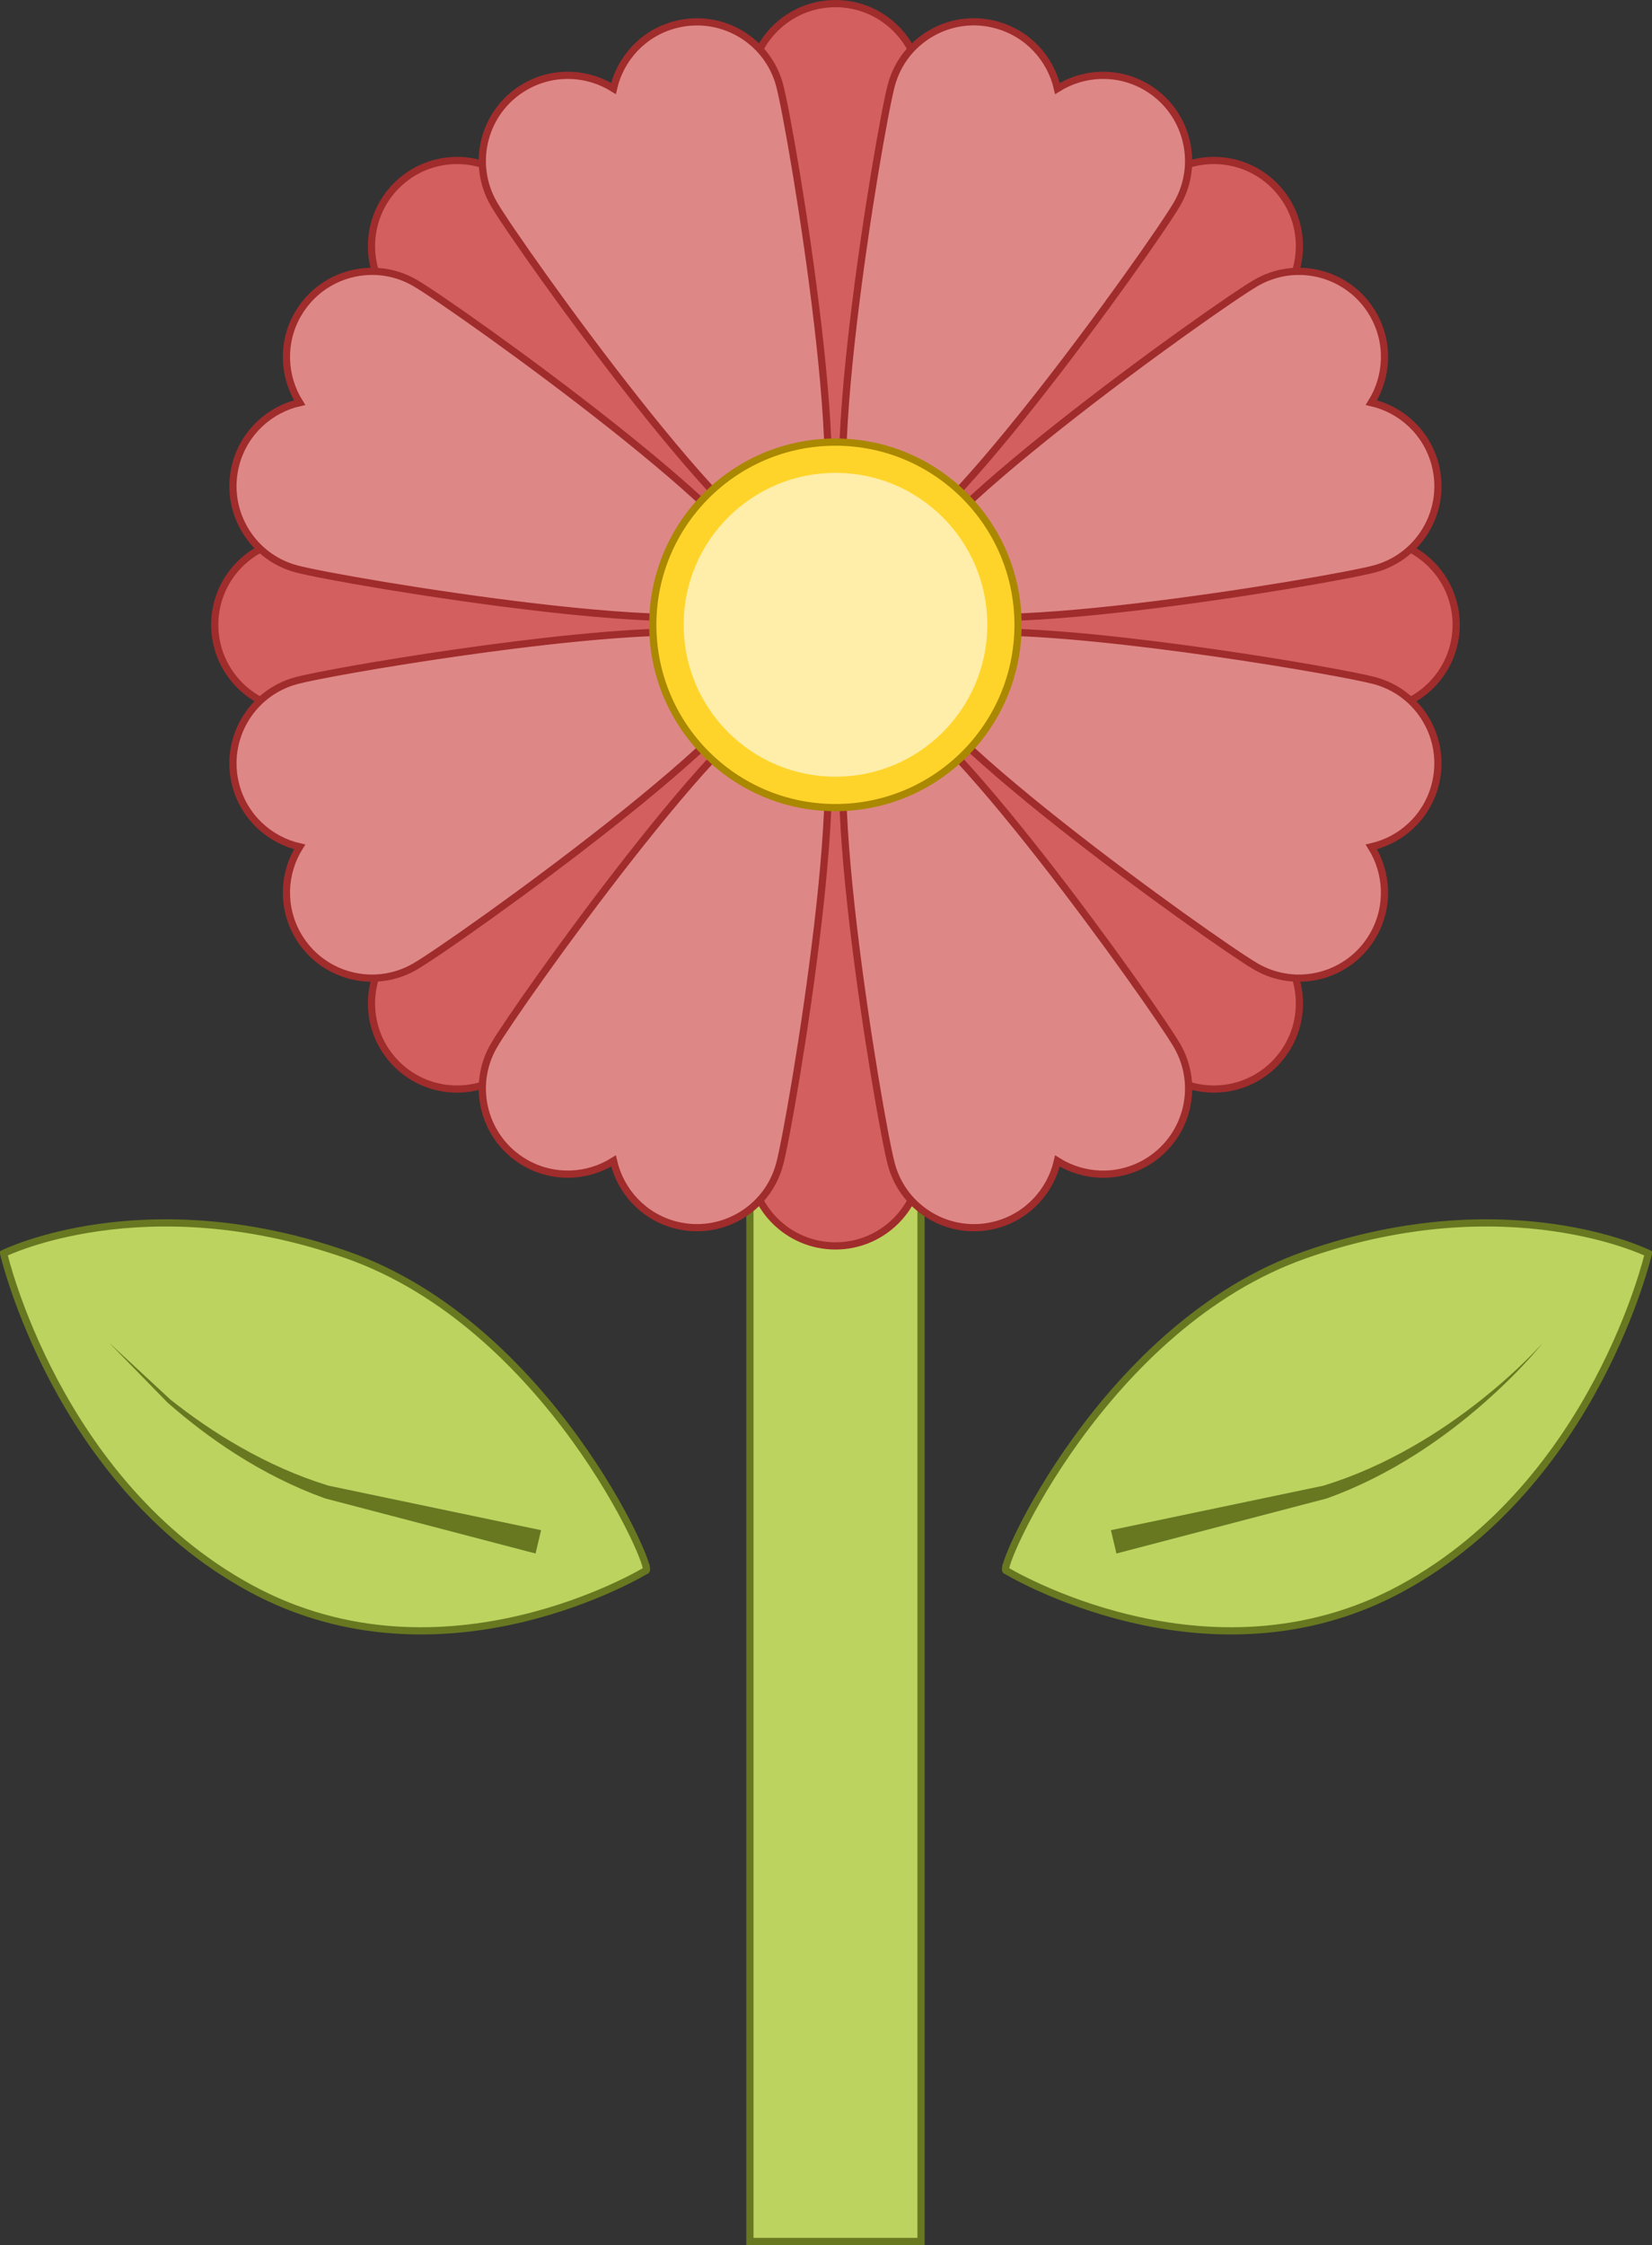 <?xml version="1.0" encoding="UTF-8" standalone="no"?>
<!-- Created with Inkscape (http://www.inkscape.org/) -->
<svg
    xmlns:inkscape="http://www.inkscape.org/namespaces/inkscape"
    xmlns:rdf="http://www.w3.org/1999/02/22-rdf-syntax-ns#"
    xmlns="http://www.w3.org/2000/svg"
    xmlns:cc="http://creativecommons.org/ns#"
    xmlns:dc="http://purl.org/dc/elements/1.1/"
    xmlns:sodipodi="http://sodipodi.sourceforge.net/DTD/sodipodi-0.dtd"
    xmlns:svg="http://www.w3.org/2000/svg"
    xmlns:ns1="http://sozi.baierouge.fr"
    xmlns:xlink="http://www.w3.org/1999/xlink"
    id="svg3902"
    sodipodi:docname="New document 5"
    viewBox="0 0 688.31 934.76"
    version="1.1"
    inkscape:version="0.47 r22583"
  >
  <rect x="0" y="0" width="688.31" height="934.76" fill="#333333" stroke="none"/>
  <sodipodi:namedview
      id="base"
      bordercolor="#666666"
      inkscape:pageshadow="2"
      inkscape:window-y="3"
      pagecolor="#ffffff"
      inkscape:window-height="575"
      inkscape:window-maximized="1"
      inkscape:zoom="0.35"
      inkscape:window-x="-5"
      showgrid="false"
      borderopacity="1.0"
      inkscape:current-layer="layer1"
      inkscape:cx="1273.4386"
      inkscape:cy="158.80841"
      inkscape:window-width="1024"
      inkscape:pageopacity="0.0"
      inkscape:document-units="px"
  />
  <g
      id="layer1"
      inkscape:label="Layer 1"
      inkscape:groupmode="layer"
      transform="translate(898.44 243.59)"
    >
    <path
        id="path2818"
        inkscape:tile-x0="-290.38518"
        style="fill:#de8787"
        inkscape:tile-w="71.29993"
        d="m-514.69-206.44c0 19.689-15.961 186.03-35.65 186.03s-35.65-166.34-35.65-186.03c0-19.689 15.961-35.65 35.65-35.65s35.65 15.961 35.65 35.65z"
        sodipodi:nodetypes="csssc"
        inkscape:transform-center-y="-147.78532"
        inkscape:tile-h="221.67797"
        inkscape:tile-cx="-254.73521"
        inkscape:tile-cy="371.86465"
        inkscape:tile-y0="113.24035"
    />
    <rect
        id="rect3060"
        style="stroke:#677821;stroke-width:3;fill:#bcd35f"
        ry="0"
        height="612.33"
        width="71.3"
        y="77.337"
        x="-585.99"
    />
    <g
        id="g3047"
        style="stroke:#a02c2c;stroke-width:3"
        transform="translate(-295.61 -355.33)"
      >
      <path
          id="use2837"
          inkscape:tile-x0="-290.38518"
          style="stroke:#a02c2c;stroke-width:3;fill:#d35f5f"
          d="m-219.09 148.89c0 19.689-15.961 186.03-35.65 186.03s-35.65-166.34-35.65-186.03c0-19.689 15.961-35.65 35.65-35.65s35.65 15.961 35.65 35.65z"
          sodipodi:nodetypes="csssc"
          inkscape:transform-center-y="-147.78532"
          inkscape:tile-y0="113.24035"
      />
      <path
          id="use2839"
          inkscape:tile-x0="-290.38518"
          style="stroke:#a02c2c;stroke-width:3;fill:#d35f5f"
          d="m-71.86 239.41c-13.922 13.922-142.83 120.26-156.75 106.33-13.922-13.922 92.411-142.83 106.33-156.75 13.922-13.922 36.494-13.922 50.417 0 13.922 13.922 13.922 36.494 0 50.417z"
          sodipodi:nodetypes="csssc"
          inkscape:transform-center-y="-147.78532"
          inkscape:tile-y0="113.24035"
      />
      <path
          id="use2841"
          inkscape:tile-x0="-290.38518"
          style="stroke:#a02c2c;stroke-width:3;fill:#d35f5f"
          d="m-31.761 407.51c-19.689 0-186.03-15.961-186.03-35.65s166.34-35.65 186.03-35.65c19.689 0 35.65 15.961 35.65 35.65s-15.961 35.65-35.65 35.65z"
          sodipodi:nodetypes="csssc"
          inkscape:transform-center-y="-147.78532"
          inkscape:tile-y0="113.24035"
      />
      <path
          id="use2843"
          inkscape:tile-x0="-290.38518"
          style="stroke:#a02c2c;stroke-width:3;fill:#d35f5f"
          d="m-122.28 554.74c-13.922-13.922-120.26-142.83-106.33-156.75 13.922-13.922 142.83 92.411 156.75 106.33 13.922 13.922 13.922 36.494 0 50.417-13.922 13.922-36.494 13.922-50.417 0z"
          sodipodi:nodetypes="csssc"
          inkscape:transform-center-y="-147.78532"
          inkscape:tile-y0="113.24035"
      />
      <path
          id="use2845"
          inkscape:tile-x0="-290.38518"
          style="stroke:#a02c2c;stroke-width:3;fill:#d35f5f"
          d="m-290.39 594.84c0-19.689 15.961-186.03 35.65-186.03s35.65 166.34 35.65 186.03c0 19.689-15.961 35.65-35.65 35.65s-35.65-15.961-35.65-35.65z"
          sodipodi:nodetypes="csssc"
          inkscape:transform-center-y="-147.78532"
          inkscape:tile-y0="113.24035"
      />
      <path
          id="use2847"
          inkscape:tile-x0="-290.38518"
          style="stroke:#a02c2c;stroke-width:3;fill:#d35f5f"
          d="m-437.61 504.32c13.922-13.922 142.83-120.26 156.75-106.33 13.922 13.922-92.411 142.83-106.33 156.75-13.922 13.922-36.494 13.922-50.417 0-13.922-13.922-13.922-36.494 0-50.417z"
          sodipodi:nodetypes="csssc"
          inkscape:transform-center-y="-147.78532"
          inkscape:tile-y0="113.24035"
      />
      <path
          id="use2849"
          inkscape:tile-x0="-290.38518"
          style="stroke:#a02c2c;stroke-width:3;fill:#d35f5f"
          d="m-477.71 336.21c19.689 0 186.03 15.961 186.03 35.65s-166.34 35.65-186.03 35.65c-19.689 0-35.65-15.961-35.65-35.65s15.961-35.65 35.65-35.65z"
          sodipodi:nodetypes="csssc"
          inkscape:transform-center-y="-147.78532"
          inkscape:tile-y0="113.24035"
      />
      <path
          id="use2851"
          inkscape:tile-x0="-290.38518"
          style="stroke:#a02c2c;stroke-width:3;fill:#d35f5f"
          d="m-387.19 188.99c13.922 13.922 120.26 142.83 106.33 156.75-13.922 13.922-142.83-92.411-156.75-106.33-13.922-13.922-13.922-36.494 0-50.417 13.922-13.922 36.494-13.922 50.417 0z"
          sodipodi:nodetypes="csssc"
          inkscape:transform-center-y="-147.78532"
          inkscape:tile-y0="113.24035"
      />
    </g
    >
    <path
        id="path2910"
        style="stroke:#a02c2c;stroke-width:3;fill:#de8787"
        d="m-608.39-234.49c-2.94 0.029-5.935 0.423-8.906 1.219-13.218 3.542-22.688 14.057-25.531 26.531-10.831-6.807-24.995-7.56-36.844-0.719-17.051 9.845-22.876 31.668-13.031 48.719 9.845 17.051 106.82 153.13 123.88 143.28 1.588-0.917 2.449-3.061 2.656-6.219 2.372 2.075 4.484 3.004 6.25 2.531 19.018-5.096-8.592-169.92-13.688-188.94-4.3-16.046-18.904-26.565-34.781-26.406zm114.31 0c-15.186 0.604-28.86 10.954-33 26.406-5.096 19.018-32.737 183.84-13.719 188.94 1.774 0.475 3.896-0.467 6.281-2.562 0.204 3.176 1.063 5.33 2.656 6.25 17.051 9.845 114.03-126.23 123.88-143.28 9.845-17.051 3.989-38.874-13.062-48.719-11.849-6.841-25.982-6.088-36.812 0.719-2.843-12.475-12.344-22.989-25.562-26.531-3.566-0.955-7.152-1.358-10.656-1.219zm-250.12 103.88c-12.038 0.27-23.665 6.654-30.125 17.844-6.841 11.849-6.088 25.982 0.719 36.812-12.475 2.843-23.02 12.344-26.562 25.562-5.096 19.018 6.201 38.56 25.219 43.656 19.018 5.096 183.81 32.737 188.91 13.719 0.475-1.774-0.436-3.896-2.531-6.281 3.159-0.207 5.333-1.037 6.25-2.625 9.845-17.051-126.23-114.06-143.28-123.91-5.861-3.384-12.288-4.923-18.594-4.781zm386 0c-5.747 0.149-11.547 1.705-16.875 4.781-17.051 9.845-153.13 106.86-143.28 123.91 0.917 1.588 3.091 2.418 6.25 2.625-2.095 2.386-3.038 4.507-2.562 6.281 5.096 19.018 169.92-8.623 188.94-13.719 19.018-5.096 30.283-24.638 25.188-43.656-3.542-13.219-14.056-22.719-26.531-25.562 6.807-10.831 7.56-24.963 0.719-36.812-6.768-11.723-19.201-18.172-31.844-17.844zm-256.81 150.12c-49.392-0.012-145.67 16.459-159.94 20.281-19.018 5.096-30.315 24.669-25.219 43.688 3.542 13.218 14.088 22.688 26.562 25.531-6.807 10.831-7.56 24.995-0.719 36.844 9.845 17.051 31.668 22.876 48.719 13.031 17.051-9.845 153.13-106.82 143.28-123.88-0.917-1.588-3.091-2.449-6.25-2.656 2.084-2.378 3.005-4.48 2.531-6.25-1.274-4.755-12.505-6.59-28.969-6.594zm129.34 0c-16.464 0.004-27.726 1.839-29 6.594-0.474 1.77 0.478 3.872 2.562 6.25-3.159 0.207-5.333 1.069-6.25 2.656-9.845 17.051 126.23 114.03 143.28 123.88 17.051 9.845 38.874 4.02 48.719-13.031 6.841-11.849 6.088-26.013-0.719-36.844 12.475-2.844 22.989-12.313 26.531-25.531 5.096-19.018-6.169-38.592-25.188-43.688-14.264-3.822-110.55-20.293-159.94-20.281zm-84.969 28.5c-21.2-0.953-112.53 127.29-122.06 143.81-9.845 17.051-4.02 38.843 13.031 48.688 11.849 6.841 26.013 6.088 36.844-0.719 2.844 12.475 12.313 23.021 25.531 26.562 19.018 5.096 38.592-6.201 43.688-25.219 5.096-19.018 32.706-183.81 13.688-188.91-1.77-0.474-3.872 0.448-6.25 2.531-0.207-3.159-1.069-5.302-2.656-6.219-0.533-0.308-1.129-0.501-1.812-0.531zm40.594 0c-0.684 0.031-1.28 0.224-1.812 0.531-1.588 0.917-2.449 3.06-2.656 6.219-2.385-2.095-4.507-3.007-6.281-2.531-19.018 5.096 8.623 169.89 13.719 188.91 5.096 19.018 24.638 30.315 43.656 25.219 13.219-3.542 22.719-14.087 25.562-26.562 10.831 6.807 24.963 7.56 36.812 0.719 17.051-9.845 22.907-31.636 13.062-48.688-9.537-16.518-100.86-144.77-122.06-143.81z"
    />
    <path
        id="path2998"
        sodipodi:rx="63.25"
        sodipodi:ry="63.25"
        style="stroke:#aa8800;stroke-width:2.494;fill:#ffd42a"
        sodipodi:type="arc"
        d="m-198 380.42c0 34.932-28.318 63.25-63.25 63.25s-63.25-28.318-63.25-63.25 28.318-63.25 63.25-63.25 63.25 28.318 63.25 63.25z"
        transform="matrix(1.203 0 0 1.203 -236.08 -441.07)"
        sodipodi:cy="380.41666"
        sodipodi:cx="-261.25"
    />
    <path
        id="path2994"
        sodipodi:rx="63.25"
        sodipodi:ry="63.25"
        style="fill:#ffeeaa"
        sodipodi:type="arc"
        d="m-198 380.42c0 34.932-28.318 63.25-63.25 63.25s-63.25-28.318-63.25-63.25 28.318-63.25 63.25-63.25 63.25 28.318 63.25 63.25z"
        transform="translate(-289.09 -363.88)"
        sodipodi:cy="380.41666"
        sodipodi:cx="-261.25"
    />
    <path
        id="path3062"
        sodipodi:nodetypes="cscsc"
        style="stroke:#677821;stroke-width:3;fill:#bcd35f"
        d="m-629.27 410.28s-84.333 51.333-165 7.333-102.67-139.33-102.67-139.33 58.298-28.888 142.63 0.445c84.333 29.333 128.7 131.56 125.04 131.56z"
    />
    <path
        id="path3070"
        inkscape:path-effect="#path-effect3072"
        inkscape:original-d="m -674.14309,398.37302 c 0,0 -33.7054,-2.59272 -88.1526,-20.7418 -54.4473,-18.14907 -90.7454,-62.22539 -90.7454,-62.22539"
        style="fill-rule:evenodd;fill:#677821"
        d="m-675.29 403.23 2.286-9.716c-29.482-6.167-58.997-12.343-88.545-18.528-12.826-3.919-25.215-9.489-36.991-16.216 0 0 0-0-0-0-10.116-5.767-19.784-12.392-28.958-19.687-8.497-7.874-17.013-15.767-25.547-23.678l-0-0 0 0c8.111 8.301 16.242 16.62 24.391 24.959 8.862 7.794 18.307 14.985 28.317 21.38 11.666 7.44 24.129 13.788 37.287 18.531 29.22 7.643 58.474 15.295 87.76 22.956z"
    />
    <path
        id="path3074"
        sodipodi:nodetypes="cscsc"
        style="stroke:#677821;stroke-width:3;fill:#bcd35f"
        d="m-479.3 410.28s84.333 51.333 165 7.333 102.67-139.33 102.67-139.33-58.298-28.888-142.63 0.445c-84.333 29.333-128.7 131.56-125.04 131.56z"
    />
    <path
        id="path3076"
        d="m-435.57 393.51 2.286 9.716c29.286-7.66 58.539-15.312 87.76-22.956 13.159-4.743 25.621-11.092 37.287-18.531v-0c9.994-6.38 19.431-13.564 28.293-21.358 0 0 0 0 0-0 6.327-5.564 12.374-11.436 18.054-17.632 0-0 0-0 0-0 1.613-1.76 3.198-3.546 4.735-5.37 0 0 0-0 0-0 0.409-0.485 0.814-0.972 1.213-1.465 0 0 0 0 0-0 0.103-0.127 0.206-0.254 0.308-0.382v-0c0.026-0.033 0.052-0.065 0.078-0.098 0.006-0.009 0.013-0.017 0.02-0.025 0.002-0.003 0.005-0.006 0.007-0.009l0-0-0 0c-0.002 0.003-0.005 0.006-0.007 0.009-0.007 0.008-0.014 0.016-0.021 0.024-0.028 0.031-0.055 0.063-0.083 0.094-0 0-0 0-0 0-0.108 0.123-0.217 0.245-0.326 0.367-0.423 0.472-0.852 0.938-1.283 1.402 0 0-0 0-0 0-1.624 1.744-3.292 3.446-4.986 5.12h-0c-5.967 5.894-12.267 11.432-18.817 16.641h-0c-9.173 7.295-18.85 13.927-28.981 19.709l-0 0c-11.776 6.727-24.165 12.297-36.991 16.216-29.548 6.185-59.063 12.361-88.545 18.528z"
        inkscape:original-d="m -434.42834,398.37302 c 0,0 33.70542,-2.59272 88.15265,-20.7418 54.44722,-18.14907 90.74537,-62.22539 90.74537,-62.22539"
        style="fill-rule:evenodd;fill:#677821"
        inkscape:path-effect="#path-effect3078"
    />
  </g
  >
</svg
>
